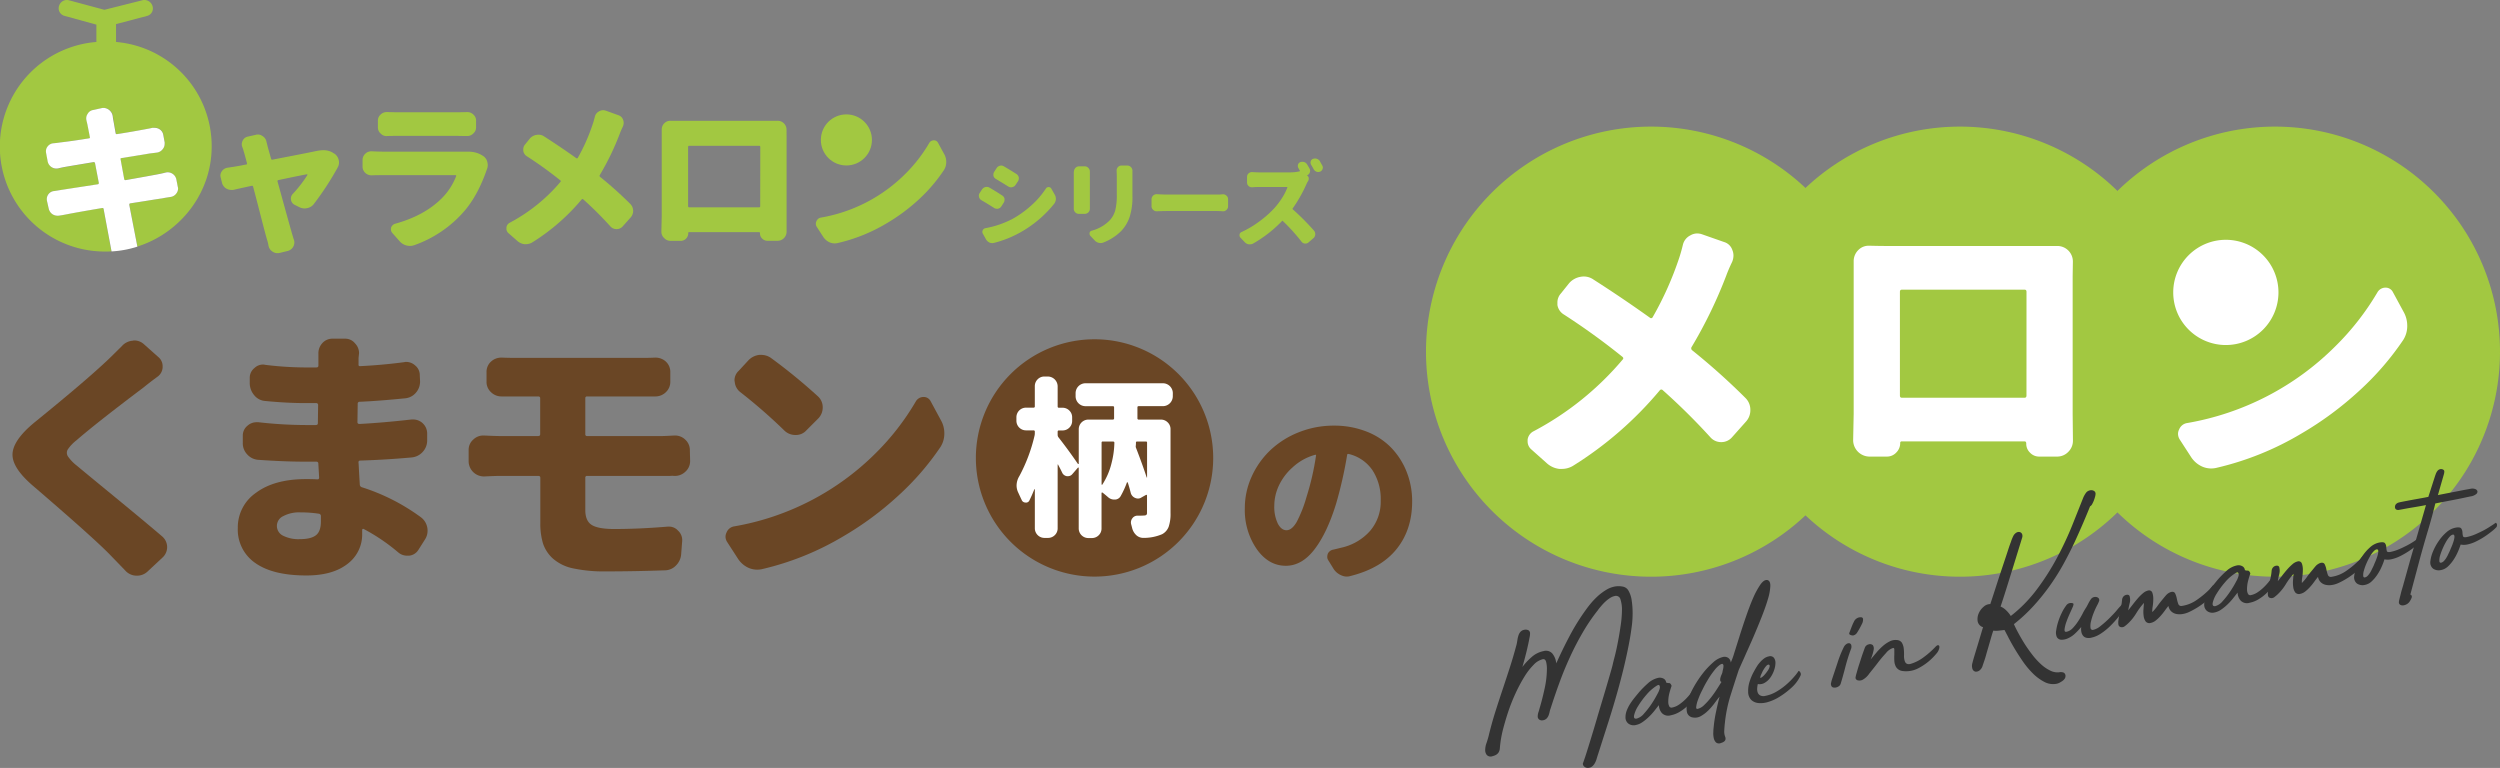 <svg xmlns="http://www.w3.org/2000/svg" viewBox="0 0 889.92 273.35"><rect x="0" y="0" width="889.92" height="273.35" fill="#808080" stroke="none"/><defs><style>.cls-1{fill:#a2c841;}.cls-2{fill:#6a4625;}.cls-3{fill:#fff;}.cls-4{fill:#333;}</style></defs><title>logo</title><g id="レイヤー_2" data-name="レイヤー 2"><g id="race"><path class="cls-1" d="M777.78,125.17a80.11,80.11,0,1,1-80.11-80.1A80.11,80.11,0,0,1,777.78,125.17Z"/><path class="cls-1" d="M889.92,125.17a80.11,80.11,0,1,1-80.1-80.1A80.11,80.11,0,0,1,889.92,125.17Z"/><path class="cls-1" d="M667.83,125.17a80.11,80.11,0,1,1-80.1-80.1A80.11,80.11,0,0,1,667.83,125.17Z"/><path class="cls-2" d="M43.5,123.07a5.66,5.66,0,0,1,3.77-1.79,1.54,1.54,0,0,1,.47-.09,5.1,5.1,0,0,1,3.47,1.32l5.17,4.6a4.19,4.19,0,0,1,1.51,3.29,4.31,4.31,0,0,1-1.79,3.67q-2.45,1.78-5,3.85Q34,150.81,27.24,156.72a14.08,14.08,0,0,0-3.15,3.33,2.35,2.35,0,0,0,.05,2.35,14.85,14.85,0,0,0,3.2,3.35q2,1.69,13.34,11T57.79,191a5,5,0,0,1,0,7.52l-5.35,5a5.39,5.39,0,0,1-3.67,1.4h-.28a5.43,5.43,0,0,1-3.86-1.78q-1.79-1.87-5.54-5.73-5.64-5.84-27.64-24.73-7-6.1-7-10.81,0-5.07,7.9-11.56,18.42-14.94,26.32-22.47C40.84,125.73,42.44,124.14,43.5,123.07Z"/><path class="cls-2" d="M149.76,184.08a5.92,5.92,0,0,1,2.44,4.79,5.67,5.67,0,0,1-1,3.29l-2.26,3.57a4.38,4.38,0,0,1-3.29,2.07h-.75a4.8,4.8,0,0,1-3.1-1.13,67.86,67.86,0,0,0-12.32-8.36.35.35,0,0,0-.37,0,.37.37,0,0,0-.19.37v1.23a13.05,13.05,0,0,1-5.26,10.85q-5.26,4.08-14.57,4.09-11.94,0-18.19-4.42a14.39,14.39,0,0,1-6.25-12.5,14.93,14.93,0,0,1,6.53-12.55q6.52-4.84,17.81-4.84c1,0,2.29,0,3.86.09.5.07.75-.15.75-.65l-.28-4.89a.67.67,0,0,0-.76-.75h-3.85q-7.43,0-16.83-.66a5.82,5.82,0,0,1-3.95-2,5.7,5.7,0,0,1-1.5-4.14v-2.45a4.44,4.44,0,0,1,1.69-3.57,4.78,4.78,0,0,1,3.2-1.22H92a152.48,152.48,0,0,0,16.92,1h3.48q.75,0,.75-.66l.09-6.4a.66.66,0,0,0-.75-.75h-3.76q-6.59,0-14.29-.75a5.49,5.49,0,0,1-3.9-2,6.71,6.71,0,0,1-1.64-4.18v-2a4.44,4.44,0,0,1,1.69-3.57,4.37,4.37,0,0,1,3.1-1.22,2.87,2.87,0,0,1,.66.09,117.89,117.89,0,0,0,14.29.94h3.94c.51,0,.76-.22.76-.66v-4.32a5.26,5.26,0,0,1,1.31-3.57,4.74,4.74,0,0,1,3.67-1.69h4.51a4.44,4.44,0,0,1,3.57,1.69,4.93,4.93,0,0,1,1.41,3.48l-.18,1.78v2.16c-.07.5.15.72.65.66q7.71-.37,15.61-1.41a2.13,2.13,0,0,1,.65-.09,4.71,4.71,0,0,1,3.2,1.22,4.44,4.44,0,0,1,1.69,3.57l.1,2.16a6,6,0,0,1-1.55,4.09,5.69,5.69,0,0,1-3.9,1.93c-5.71.56-11,1-16,1.22a.66.66,0,0,0-.75.75l-.09,6.49q0,.66.75.66,8.65-.47,18.52-1.6h.66a5,5,0,0,1,4.89,4.89v2.54a5.92,5.92,0,0,1-1.56,4.08,6,6,0,0,1-3.9,2q-9.3.84-18.33,1.12c-.5,0-.72.26-.65.76s.15,3.1.46,7.8a1,1,0,0,0,.76.94A72.31,72.31,0,0,1,149.76,184.08Zm-35.53,1.59v-2.06a.82.82,0,0,0-.76-.75,43.55,43.55,0,0,0-6.48-.47,12.08,12.08,0,0,0-6.11,1.31,3.84,3.84,0,0,0-.1,7,12.16,12.16,0,0,0,5.93,1.22q3.95,0,5.73-1.37T114.23,185.67Z"/><path class="cls-2" d="M209,169.41a.58.58,0,0,0-.65.66v11.47q0,3.94,2.35,5.36c1.56.94,4.2,1.41,7.89,1.41q8.92,0,19.08-.85h.47a4.21,4.21,0,0,1,3.2,1.41,4.56,4.56,0,0,1,1.5,3.67l-.37,4.79a6.24,6.24,0,0,1-1.88,4,5.52,5.52,0,0,1-4,1.69q-10.92.38-20.78.38A52.62,52.62,0,0,1,204,202.32a15.76,15.76,0,0,1-7.24-3.54,12.62,12.62,0,0,1-3.48-5.36,24.47,24.47,0,0,1-.94-7.28V170.07q0-.66-.75-.66H178.19c-1.32,0-3.26.07-5.83.19h-.28a5.45,5.45,0,0,1-5.26-5.26V160.2a4.8,4.8,0,0,1,1.69-3.76,5,5,0,0,1,3.57-1.41h.28c2.51.12,4.45.19,5.83.19h13.35q.75,0,.75-.66V141.78q0-.66-.75-.66h-13a5.25,5.25,0,0,1-3.75-1.51,4.92,4.92,0,0,1-1.6-3.76v-3.38a4.92,4.92,0,0,1,1.6-3.76,5.35,5.35,0,0,1,3.66-1.41h.28q2.26.09,4.14.09h46.72q1.69,0,3.57-.09h.19a5.4,5.4,0,0,1,3.67,1.41,5,5,0,0,1,1.59,3.76v3.38a5,5,0,0,1-1.59,3.76,5.29,5.29,0,0,1-3.76,1.51H209a.58.58,0,0,0-.65.66v12.78a.58.58,0,0,0,.65.66h26.51c.88,0,2.38-.07,4.51-.19h.29a5.19,5.19,0,0,1,3.66,1.5,5,5,0,0,1,1.6,3.76l.09,3.86a5,5,0,0,1-1.69,3.76,5.31,5.31,0,0,1-3.76,1.5h-.09a11,11,0,0,0-1.65,0c-.4,0-.89,0-1.45,0H209Z"/><path class="cls-2" d="M271.23,202.6a8,8,0,0,1-1.69.18,7.84,7.84,0,0,1-3.1-.65,8.82,8.82,0,0,1-3.66-3.11l-3.95-6.11a3.57,3.57,0,0,1-.57-1.88,3.34,3.34,0,0,1,.38-1.5,3.48,3.48,0,0,1,2.73-2.16,93.9,93.9,0,0,0,50.38-26.09A89.29,89.29,0,0,0,326,142.9a3.16,3.16,0,0,1,2.63-1.59h.1a2.76,2.76,0,0,1,2.54,1.5l3.66,6.77a9.34,9.34,0,0,1,1.22,4.7,8.75,8.75,0,0,1-1.41,4.89,96,96,0,0,1-15,17.29,112.57,112.57,0,0,1-19.6,14.48A101,101,0,0,1,271.23,202.6Zm-7.79-63.08a5.08,5.08,0,0,1-1.89-3.57,1.88,1.88,0,0,1-.09-.57,4.51,4.51,0,0,1,1.41-3.29l3.48-3.76a6.33,6.33,0,0,1,3.95-2h.75a6,6,0,0,1,3.57,1.22,199.31,199.31,0,0,1,16.54,13.54,5.21,5.21,0,0,1,1.7,3.95,5.57,5.57,0,0,1-1.6,3.94L287,153.24a4.92,4.92,0,0,1-3.76,1.6,5.56,5.56,0,0,1-3.95-1.5A189.93,189.93,0,0,0,263.44,139.52Z"/><path class="cls-2" d="M480.68,205.05a4.43,4.43,0,0,1-1.26.19,4.74,4.74,0,0,1-2-.46,6.09,6.09,0,0,1-2.65-2.18l-1.91-3.11a2.16,2.16,0,0,1-.4-1.25,3.58,3.58,0,0,1,.2-1.12,2.6,2.6,0,0,1,1.91-1.46c.8-.18,1.7-.4,2.71-.66a19.23,19.23,0,0,0,10.41-6,16,16,0,0,0,3.8-10.87,18.71,18.71,0,0,0-2.94-10.75,14.16,14.16,0,0,0-8.42-5.77c-.36-.09-.55,0-.6.39a148.29,148.29,0,0,1-3.83,17q-3.18,10.5-7.7,16.45t-10.28,5.95q-6.15,0-10.37-5.95a24.42,24.42,0,0,1-4.23-14.54,27,27,0,0,1,2.44-11.27,29.94,29.94,0,0,1,6.64-9.38,31.57,31.57,0,0,1,10.11-6.38,33.4,33.4,0,0,1,12.53-2.37,31.3,31.3,0,0,1,11.5,2.07,24.8,24.8,0,0,1,8.82,5.72,26.16,26.16,0,0,1,5.52,8.56,28.33,28.33,0,0,1,2,10.67q0,10-5.52,16.89T480.68,205.05Zm-15.6-28.16a93.62,93.62,0,0,0,3.38-14.67.25.25,0,0,0-.07-.3.34.34,0,0,0-.33,0,19.32,19.32,0,0,0-8,4.5,20.07,20.07,0,0,0-4.93,6.67,17.07,17.07,0,0,0-1.52,6.81,13.87,13.87,0,0,0,1.26,6.5c.83,1.57,1.87,2.35,3.1,2.35s2.47-1,3.57-2.88A45.44,45.44,0,0,0,465.08,176.89Z"/><path class="cls-3" d="M599.06,87.13a5,5,0,0,1,2.65-3.34,4.82,4.82,0,0,1,2.46-.69,5.44,5.44,0,0,1,1.67.29l7.87,2.76A4.4,4.4,0,0,1,616.66,89a5.14,5.14,0,0,1,.4,2,6,6,0,0,1-.49,2.26c-.86,1.77-1.54,3.38-2.07,4.82a162.26,162.26,0,0,1-12.3,25.38.89.89,0,0,0,.1,1.18,236.66,236.66,0,0,1,19,17,5.88,5.88,0,0,1,1.77,4.33,6,6,0,0,1-1.58,4.13l-4.91,5.51a5,5,0,0,1-3.84,1.77,5.06,5.06,0,0,1-3.94-1.77,227.41,227.41,0,0,0-16.91-16.72.69.69,0,0,0-1.09.09,129.38,129.38,0,0,1-30.89,26.86,7.71,7.71,0,0,1-3.93,1.08h-.89a8,8,0,0,1-4.52-2.07l-5.51-4.91a3.76,3.76,0,0,1-1.28-2.86v-.59a3.92,3.92,0,0,1,2.17-3A106.55,106.55,0,0,0,577.61,128c.33-.33.3-.66-.1-1a244.29,244.29,0,0,0-20.75-15,4.84,4.84,0,0,1-2.37-3.44v-.89a4.7,4.7,0,0,1,1.19-3.15l3-3.74a6.94,6.94,0,0,1,4.14-2.26,6,6,0,0,1,4.52,1q10.14,6.48,20.07,13.57a.62.62,0,0,0,1-.2,116,116,0,0,0,9.45-21.15C598.17,90.51,598.6,89,599.06,87.13Z"/><path class="cls-3" d="M737.8,98.3v49.18l.1,9.35a5.52,5.52,0,0,1-1.57,3.93,5.46,5.46,0,0,1-4.13,1.77h-6.3a4.43,4.43,0,0,1-3.35-1.47,4.31,4.31,0,0,1-1.27-3.15c0-.52-.2-.79-.59-.79H677a.52.52,0,0,0-.59.59A4.71,4.71,0,0,1,675,161.1a4.48,4.48,0,0,1-3.34,1.43h-6.3a5.88,5.88,0,0,1-5.7-5.7l.19-9.54V93.08a5.54,5.54,0,0,1,1.58-4,5.13,5.13,0,0,1,3.84-1.61h.19c2.43.06,4.36.09,5.81.09h61a5.53,5.53,0,0,1,5.61,5.61Zm-16.43,5.6c0-.52-.23-.78-.68-.78H677q-.69,0-.69.78v36.89c0,.53.23.79.69.79h43.68c.45,0,.68-.26.68-.79Z"/><path class="cls-2" d="M431.86,163a42.24,42.24,0,1,1-42.24-42.23A42.24,42.24,0,0,1,431.86,163Z"/><path class="cls-3" d="M417.48,141.09a3.55,3.55,0,0,1-3.49,3.49h-8.62c-.32,0-.48.13-.48.41v3.9a.42.42,0,0,0,.48.47h7.85a3.39,3.39,0,0,1,2.45,1,3.3,3.3,0,0,1,1,2.48v29.83a14.27,14.27,0,0,1-.65,4.81,5,5,0,0,1-2.37,2.69,16.62,16.62,0,0,1-6.55,1.3H407a3.68,3.68,0,0,1-2.42-.88,5.15,5.15,0,0,1-1.54-2.48c-.12-.48-.23-.93-.35-1.36a2.78,2.78,0,0,1-.12-.77,2.39,2.39,0,0,1,.47-1.42,2.21,2.21,0,0,1,1.89-1h.53q1.25,0,1.77-.06a1.3,1.3,0,0,0,.83-.21,1,1,0,0,0,.24-.8v-6.08a.24.24,0,0,0-.12-.24.25.25,0,0,0-.24,0l-1.59.89a2.16,2.16,0,0,1-1.24.41,2.6,2.6,0,0,1-1.07-.24,2.66,2.66,0,0,1-1.53-1.77c-.28-1.14-.63-2.38-1.06-3.72a.22.22,0,0,0-.3,0,31.47,31.47,0,0,1-2.19,4.79,2.41,2.41,0,0,1-2,1.3h-.36a3.24,3.24,0,0,1-2.07-.77c-.63-.55-1.32-1.12-2.06-1.72a.33.33,0,0,0-.24,0,.19.19,0,0,0-.12.18v12.53a3.32,3.32,0,0,1-1,2.48,3.4,3.4,0,0,1-2.45,1h-1.18a3.42,3.42,0,0,1-3.49-3.48V166.61a.2.2,0,0,0-.12-.18.12.12,0,0,0-.18.06l-1.95,2.25a2,2,0,0,1-1.59.77h-.36a2.2,2.2,0,0,1-1.71-1.3c-.39-.83-.87-1.76-1.42-2.78q0-.12-.09-.09c-.05,0-.08,0-.08.09V188a3.33,3.33,0,0,1-1,2.48,3.4,3.4,0,0,1-2.45,1h-1.18a3.43,3.43,0,0,1-3.49-3.48V174.23s0-.07-.08-.09-.09,0-.09,0c-.59,1.5-1.16,2.8-1.72,3.9a1.3,1.3,0,0,1-1.44.85,1.47,1.47,0,0,1-1.39-1c-.36-.74-.73-1.55-1.13-2.42a5.9,5.9,0,0,1-.65-2.66,6.61,6.61,0,0,1,1-3.36,58.07,58.07,0,0,0,5.38-14.3,3.62,3.62,0,0,0,.11-.89v-.59a.41.41,0,0,0-.47-.47h-2.6a3.42,3.42,0,0,1-3.48-3.48v-1.13a3.42,3.42,0,0,1,3.48-3.48h2.6a.41.41,0,0,0,.47-.47v-7.15a3.42,3.42,0,0,1,1-2.46,3.31,3.31,0,0,1,2.48-1H373a3.53,3.53,0,0,1,3.49,3.49v7.15c0,.31.14.47.41.47h1.3a3.4,3.4,0,0,1,2.45,1,3.33,3.33,0,0,1,1,2.48v1.13a3.33,3.33,0,0,1-1,2.48,3.4,3.4,0,0,1-2.45,1h-1.3c-.27,0-.41.16-.41.47v1.07a1.49,1.49,0,0,0,.23.82q3.84,4.91,7,9.57a.14.14,0,0,0,.15,0A.13.13,0,0,0,384,165V152.85a3.43,3.43,0,0,1,3.49-3.49h8.62a.42.42,0,0,0,.47-.47V145c0-.28-.16-.41-.47-.41h-9.75a3.53,3.53,0,0,1-3.48-3.49v-1.18a3.53,3.53,0,0,1,3.48-3.49H414a3.55,3.55,0,0,1,3.49,3.49Zm-24.94,16.07a.37.37,0,0,0-.41.41V172.4c0,.08,0,.13.09.14a.12.12,0,0,0,.15,0,24.59,24.59,0,0,0,3.31-7.71,31.29,31.29,0,0,0,1-7.18v-.06c0-.27-.15-.41-.47-.41ZM408.2,170s0,.05.06,0a.08.08,0,0,0,.06-.08V157.57a.37.37,0,0,0-.41-.41h-3.14a.37.37,0,0,0-.41.41v.12a7.31,7.31,0,0,1-.06,1,1.38,1.38,0,0,0,.12.82Q406.73,165.49,408.2,170Z"/><path class="cls-3" d="M788.89,166.56a8.21,8.21,0,0,1-1.77.2,8,8,0,0,1-3.25-.69,9.21,9.21,0,0,1-3.83-3.25l-4.14-6.39a3.84,3.84,0,0,1-.59-2,3.39,3.39,0,0,1,.4-1.57,3.64,3.64,0,0,1,2.85-2.27,98.1,98.1,0,0,0,52.72-27.3,93.55,93.55,0,0,0,15-19.22,3.32,3.32,0,0,1,2.75-1.68h.1a2.88,2.88,0,0,1,2.66,1.58l3.84,7.08a10,10,0,0,1,1.27,4.92,9.15,9.15,0,0,1-1.47,5.11,100.41,100.41,0,0,1-15.7,18.1,118,118,0,0,1-20.51,15.15A105.2,105.2,0,0,1,788.89,166.56Z"/><path class="cls-3" d="M811.06,104.08a18.73,18.73,0,1,1-18.72-18.72A18.73,18.73,0,0,1,811.06,104.08Z"/><path class="cls-1" d="M349.34,71.26a1.79,1.79,0,0,1-.84-1.16,1.74,1.74,0,0,1-.06-.45,1.67,1.67,0,0,1,.29-.94l.8-1.22a2.16,2.16,0,0,1,1.22-.9,2.31,2.31,0,0,1,.52-.06,1.69,1.69,0,0,1,1,.29q2.16,1.25,4.47,2.76a1.77,1.77,0,0,1,.84,1.19,3.19,3.19,0,0,1,0,.42,1.77,1.77,0,0,1-.32,1l-.84,1.32a1.84,1.84,0,0,1-1.22.8,1.69,1.69,0,0,1-.38,0,1.84,1.84,0,0,1-1-.32Q351.34,72.41,349.34,71.26Zm4.47,15.21a2.3,2.3,0,0,1-.58.07,2.86,2.86,0,0,1-1-.19A2.82,2.82,0,0,1,351,85.22l-1.12-2a1.26,1.26,0,0,1-.2-.65,1.56,1.56,0,0,1,.13-.58,1.31,1.31,0,0,1,1-.77A34.19,34.19,0,0,0,360.28,78a36.14,36.14,0,0,0,6.85-4.89,30.37,30.37,0,0,0,5.18-6,1.07,1.07,0,0,1,1-.51,1,1,0,0,1,.92.54l1.23,2.16a2.92,2.92,0,0,1,.39,1.48v.16a3.1,3.1,0,0,1-.58,1.58A41.23,41.23,0,0,1,363,82.84,38.62,38.62,0,0,1,353.81,86.47Zm.64-22.81a1.79,1.79,0,0,1-.83-1.12,2.28,2.28,0,0,1,0-.45,1.7,1.7,0,0,1,.29-.93l.81-1.26A2,2,0,0,1,355.9,59a2.14,2.14,0,0,1,.48-.07,1.88,1.88,0,0,1,1,.3c1.44.83,2.93,1.75,4.47,2.73a1.94,1.94,0,0,1,.81,1.22,2.56,2.56,0,0,1,0,.39,1.86,1.86,0,0,1-.32,1l-.84,1.25a1.8,1.8,0,0,1-1.22.81,1.32,1.32,0,0,1-.39.06,1.86,1.86,0,0,1-1-.32Q356.48,64.89,354.45,63.66Z"/><path class="cls-1" d="M382.29,61.06a1.82,1.82,0,0,1,.52-1.26,1.63,1.63,0,0,1,1.25-.58h2.13a1.63,1.63,0,0,1,1.25.58,1.78,1.78,0,0,1,.52,1.26V74.28a1.8,1.8,0,0,1-.48,1.26,1.76,1.76,0,0,1-1.29.58H384a1.66,1.66,0,0,1-1.28-.58,1.73,1.73,0,0,1-.49-1.23v-.09c0-.5,0-.9,0-1.23V61.06Zm15.19-.36a1.77,1.77,0,0,1,.45-1.19,1.63,1.63,0,0,1,1.26-.58h2.12a1.7,1.7,0,0,1,1.29.58,1.74,1.74,0,0,1,.51,1.26.09.09,0,0,1,0,.06v8.85a23.06,23.06,0,0,1-1,7.56,13.75,13.75,0,0,1-3,5,18.52,18.52,0,0,1-6.31,4.08,2.66,2.66,0,0,1-1,.2,3.48,3.48,0,0,1-.64-.07,2.84,2.84,0,0,1-1.45-.83l-1.58-1.68a1,1,0,0,1-.28-.7,1.54,1.54,0,0,1,0-.36,1.06,1.06,0,0,1,.8-.77,14.06,14.06,0,0,0,6.27-3.57A8.7,8.7,0,0,0,397,74.87a22,22,0,0,0,.54-5.54V62.51Z"/><path class="cls-1" d="M411.81,75.21h-.1a1.67,1.67,0,0,1-1.22-.51,1.65,1.65,0,0,1-.58-1.29V70.9a1.81,1.81,0,0,1,1.8-1.77h.1c1.56.09,2.83.13,3.8.13h17.5c.6,0,1.32,0,2.15-.1h.13a1.7,1.7,0,0,1,1.19.49,1.6,1.6,0,0,1,.58,1.25v2.51a1.72,1.72,0,0,1-.58,1.32,1.69,1.69,0,0,1-1.19.48h-.13c-.9-.06-1.62-.09-2.15-.09h-17.5C414.49,75.12,413.23,75.15,411.81,75.21Z"/><path class="cls-1" d="M465.38,62.34s-.06,0-.06.07a.17.17,0,0,0,0,.1,1.18,1.18,0,0,1,.55.83,1.68,1.68,0,0,1,0,.29,1.48,1.48,0,0,1-.19.74,9.18,9.18,0,0,0-.68,1.29,49.31,49.31,0,0,1-4.82,8.49.23.23,0,0,0,0,.36,87.43,87.43,0,0,1,7.56,7.59,1.86,1.86,0,0,1,.45,1.22v.16a1.83,1.83,0,0,1-.68,1.32l-1.7,1.48a1.67,1.67,0,0,1-1.13.42h-.19a1.68,1.68,0,0,1-1.22-.71,67.81,67.81,0,0,0-6.6-7.3c-.11-.13-.21-.13-.32,0a45.28,45.28,0,0,1-10.27,8,2.35,2.35,0,0,1-1.12.28,3.4,3.4,0,0,1-.45,0,2.42,2.42,0,0,1-1.42-.77l-1.51-1.58a1.14,1.14,0,0,1-.35-.83,1.23,1.23,0,0,1,0-.29,1.19,1.19,0,0,1,.77-.93,34.89,34.89,0,0,0,6.45-3.87,36,36,0,0,0,5.26-4.69,27.27,27.27,0,0,0,2.76-3.69,20.42,20.42,0,0,0,1.78-3.52.15.15,0,0,0,0-.16.21.21,0,0,0-.13-.07h-10c-.62,0-1.4,0-2.35.1h-.12a1.75,1.75,0,0,1-1.19-.45,1.67,1.67,0,0,1-.55-1.29V63a1.67,1.67,0,0,1,.55-1.29,1.75,1.75,0,0,1,1.19-.45h.12c.93.06,1.71.1,2.35.1h11a14.65,14.65,0,0,0,3.44-.36c.17,0,.21-.14.13-.29-.17-.32-.35-.63-.52-.93a1.46,1.46,0,0,1-.19-.71,2.1,2.1,0,0,1,.06-.48,1.48,1.48,0,0,1,.81-.87,2.59,2.59,0,0,1,.77-.13,1.94,1.94,0,0,1,.61.1,1.82,1.82,0,0,1,1.06.83c.3.5.59,1,.87,1.52a1.55,1.55,0,0,1,.2.77,1.89,1.89,0,0,1-.1.55,1.64,1.64,0,0,1-.9,1Zm5.31-3.41a1.5,1.5,0,0,1,.2.71,1.6,1.6,0,0,1-.1.52,1.55,1.55,0,0,1-.84.93,1.93,1.93,0,0,1-.7.13,1.83,1.83,0,0,1-.62-.1,2,2,0,0,1-1-.87c-.3-.57-.61-1.12-.93-1.64a1.48,1.48,0,0,1-.19-.74,1.74,1.74,0,0,1,.06-.45,1.37,1.37,0,0,1,.81-.87,2.26,2.26,0,0,1,.74-.13,2.05,2.05,0,0,1,.61.1,2,2,0,0,1,1.09.84C470.09,57.85,470.39,58.38,470.69,58.93Z"/><path class="cls-1" d="M41.31,14.94V8.58L52.43,5.65a2.74,2.74,0,0,0,1.86-3.48A3,3,0,0,0,50.69.09L37.16,3.49,24.55.1a2.89,2.89,0,0,0-3.53,2,2.77,2.77,0,0,0,1.85,3.52L34.31,8.77v6.17a37.36,37.36,0,0,0,3.13,74.6c.73,0,1.5,0,2.22-.07-.7-3.73-2-11-2.8-15.12,0-.26-.19-.37-.49-.33-6,1-10.08,1.74-12.33,2.18q-1.72.35-2.85.51a3.78,3.78,0,0,1-.67.05,3.36,3.36,0,0,1-1.79-.5,3.27,3.27,0,0,1-1.4-2.07l-.62-2.75a2.93,2.93,0,0,1-.06-.61,2.9,2.9,0,0,1,.56-1.69A2.82,2.82,0,0,1,19.34,68l3.14-.45,5.13-.79,7.26-1.12c.26,0,.37-.2.33-.5l-1.34-7c-.08-.29-.25-.43-.51-.39q-7.17,1.18-10,1.68c-.82.15-1.62.32-2.41.51a3,3,0,0,1-.78.11,3.18,3.18,0,0,1-3.08-2.52l-.56-3a3.59,3.59,0,0,1-.06-.62,2.73,2.73,0,0,1,.62-1.74A2.89,2.89,0,0,1,19.18,51c.85-.07,1.62-.17,2.29-.28,2.73-.33,6.15-.82,10.26-1.45q.45-.06.33-.51l-.84-4.31c-.11-.49-.22-1-.33-1.4a3.27,3.27,0,0,1-.12-.84,2.65,2.65,0,0,1,.51-1.57,2.82,2.82,0,0,1,2-1.48l3.31-.74h.5a3.6,3.6,0,0,1,1.91.8,3.37,3.37,0,0,1,1.23,2.28c.07.56.15,1.07.22,1.44,0,.19.3,1.69.79,4.46a.42.42,0,0,0,.5.34c3.7-.6,6.95-1.15,9.75-1.67.9-.15,1.85-.34,2.86-.56a4.78,4.78,0,0,1,.73-.06,3.36,3.36,0,0,1,1.74.51,2.94,2.94,0,0,1,1.34,2l.45,2.57a2.71,2.71,0,0,1,0,.56A2.84,2.84,0,0,1,58,53a3.18,3.18,0,0,1-2.13,1.29l-2.64.33-10,1.63c-.3,0-.41.18-.34.45l1.29,7.06a.42.42,0,0,0,.51.33q7.85-1.34,11.09-2c1-.19,2-.41,3.08-.67a3.13,3.13,0,0,1,.79-.11,3.08,3.08,0,0,1,1.68.5,3.13,3.13,0,0,1,1.4,2l.51,2.63a2.3,2.3,0,0,1,.11.68,2.91,2.91,0,0,1-.62,1.73A3,3,0,0,1,60.7,70.1l-1.88.3c-.8.13-1.28.22-1.43.26q-.84.11-4.65.72c-2.54.42-4.67.75-6.39,1q-.39.06-.33.51c.64,3.34,2.11,10.91,2.88,14.87C64,83,75.35,68.85,75.35,52.18A37.19,37.19,0,0,0,41.31,14.94Z"/><path class="cls-3" d="M46.35,72.39c1.72-.26,3.85-.59,6.39-1s4.09-.65,4.65-.72c.15,0,.63-.13,1.43-.26l1.88-.3a3,3,0,0,0,2.07-1.24,2.91,2.91,0,0,0,.62-1.73,2.3,2.3,0,0,0-.11-.68l-.51-2.63a3.13,3.13,0,0,0-1.4-2,3.08,3.08,0,0,0-1.68-.5,3.13,3.13,0,0,0-.79.11c-1,.26-2.07.48-3.08.67q-3.24.62-11.09,2a.42.42,0,0,1-.51-.33l-1.29-7.06c-.07-.27,0-.41.34-.45l10-1.63,2.64-.33A3.18,3.18,0,0,0,58,53a2.84,2.84,0,0,0,.61-1.8,2.71,2.71,0,0,0,0-.56L58.12,48a2.94,2.94,0,0,0-1.34-2A3.35,3.35,0,0,0,55,45.5a6.4,6.4,0,0,0-.73,0c-1,.23-2,.41-2.86.56q-4.2.8-9.75,1.68a.4.4,0,0,1-.5-.33c-.49-2.77-.75-4.24-.79-4.43-.07-.37-.15-.84-.22-1.4a3.48,3.48,0,0,0-3.14-3.17h-.5l-3.31.74a2.72,2.72,0,0,0-2,1.38,2.85,2.85,0,0,0-.51,1.62,3.42,3.42,0,0,0,.12.86c.11.45.22.93.33,1.42l.84,4.32c.08.3,0,.47-.33.5q-6.16,1-10.26,1.46c-.67.11-1.44.21-2.29.28a2.89,2.89,0,0,0-2.13,1.12,2.73,2.73,0,0,0-.62,1.74,3.59,3.59,0,0,0,.06.62l.56,3A3.18,3.18,0,0,0,20.13,60a3,3,0,0,0,.78-.11c.79-.19,1.59-.36,2.41-.51q2.87-.49,10-1.68c.26,0,.43.1.51.39l1.34,7c0,.3-.07.47-.33.5l-7.26,1.12-5.13.79L19.34,68a2.82,2.82,0,0,0-2.13,1.17,2.9,2.9,0,0,0-.56,1.69,2.93,2.93,0,0,0,.06.61l.62,2.75a3.27,3.27,0,0,0,1.4,2.07,3.36,3.36,0,0,0,1.79.5,3.78,3.78,0,0,0,.67-.05c.75-.11,1.7-.28,2.86-.51q3.36-.66,12.33-2.18c.3,0,.46.07.5.33.76,4.08,2.13,11.39,2.83,15.12a36.7,36.7,0,0,0,9.19-1.7c-.77-4-2.24-11.53-2.88-14.87Q46,72.45,46.35,72.39Z"/><path class="cls-1" d="M111.66,72.69a3.82,3.82,0,0,1-2.35,1.4,3.73,3.73,0,0,1-.84.11,4.15,4.15,0,0,1-1.9-.45l-1.69-.84a2.33,2.33,0,0,1-1.28-1.74,1.61,1.61,0,0,1-.06-.44,2.41,2.41,0,0,1,.67-1.69,45.23,45.23,0,0,0,5.21-6.72.17.17,0,0,0,0-.2.32.32,0,0,0-.2-.08q-2.52.45-10.14,2.07a.36.36,0,0,0-.28.51Q103.31,81,104,83.33c.15.53.35,1.2.61,2a2.54,2.54,0,0,1,.17,1,3.12,3.12,0,0,1-2.35,3l-3,.73a4.88,4.88,0,0,1-.73.06A3,3,0,0,1,97,89.55a3.07,3.07,0,0,1-1.4-2,16.51,16.51,0,0,0-.56-2.3c-.34-1.16-1.11-4-2.3-8.66s-2.07-8-2.63-10.11c-.08-.3-.25-.41-.51-.34-2.76.6-5,1.09-6.55,1.46a4.88,4.88,0,0,1-.73,0,3.4,3.4,0,0,1-1.8-.5,3.31,3.31,0,0,1-1.51-2.08l-.45-1.84a2.88,2.88,0,0,1-.11-.73A2.7,2.7,0,0,1,79,60.92a2.93,2.93,0,0,1,2.07-1.23l2.24-.34c1-.15,2.41-.41,4.31-.79.27,0,.36-.18.29-.44-.45-1.8-.84-3.23-1.18-4.32a11.28,11.28,0,0,0-.45-1.4,2.55,2.55,0,0,1-.22-1.06,2.94,2.94,0,0,1,.33-1.29,2.52,2.52,0,0,1,1.74-1.4L91,48a2.64,2.64,0,0,1,.78-.12,2.85,2.85,0,0,1,1.68.56,3.09,3.09,0,0,1,1.4,2c0,.15.08.31.11.48s.09.35.15.56a2.18,2.18,0,0,1,.08.42l1.29,4.59c.07.3.24.41.5.34q14-2.7,15.92-3.14H113a10,10,0,0,1,2.07-.22,6.29,6.29,0,0,1,3.76,1.12l.22.11a3.71,3.71,0,0,1,1.51,2.24,3.48,3.48,0,0,1,.12.9,3.6,3.6,0,0,1-.45,1.73A102.83,102.83,0,0,1,111.66,72.69Z"/><path class="cls-1" d="M165.33,54h1.17a9.27,9.27,0,0,1,4.82,1.12l.56.34a3.47,3.47,0,0,1,1.57,2.13,4.53,4.53,0,0,1,.17,1.17,3.69,3.69,0,0,1-.28,1.46Q170,69.9,164.88,75.6a42,42,0,0,1-17.37,11.66,4.86,4.86,0,0,1-1.57.28,5.45,5.45,0,0,1-1.29-.17,4.85,4.85,0,0,1-2.46-1.57l-2.53-2.86a2,2,0,0,1-.5-1.29,4.68,4.68,0,0,1,.05-.61,2.2,2.2,0,0,1,1.46-1.4q10.37-2.86,16.53-9a22.54,22.54,0,0,0,5.16-7.9.3.3,0,0,0,0-.28.31.31,0,0,0-.25-.11H136.41c-1.23,0-2.56,0-4,.06h-.16a3.2,3.2,0,0,1-2.19-.84,3,3,0,0,1-1-2.25V56.94a3,3,0,0,1,1-2.24,3,3,0,0,1,2.13-.84.54.54,0,0,1,.22,0c1.61.08,2.94.12,4,.12H163.7C164.26,54,164.8,54,165.33,54Zm-27.52-5.55h-.11a2.91,2.91,0,0,1-2.18-.9,2.83,2.83,0,0,1-1-2.24V42.93a2.78,2.78,0,0,1,1-2.18,3,3,0,0,1,2.13-.85h.16c1.09,0,2.13.06,3.14.06h21.74q1.58,0,3.48-.06h.17a3,3,0,0,1,2.13.85,2.81,2.81,0,0,1,1,2.18v2.35a2.86,2.86,0,0,1-1,2.24,2.94,2.94,0,0,1-2.19.9h-.11c-1.35,0-2.54-.05-3.59-.05H141C139.9,48.37,138.86,48.39,137.81,48.42Z"/><path class="cls-1" d="M211.75,41.53a2.88,2.88,0,0,1,1.52-1.9,2.73,2.73,0,0,1,1.4-.4,3.08,3.08,0,0,1,1,.17L220.1,41a2.58,2.58,0,0,1,1.69,1.62,3.28,3.28,0,0,1,.22,1.13,3.49,3.49,0,0,1-.28,1.29,28.63,28.63,0,0,0-1.18,2.74,93.25,93.25,0,0,1-7,14.46.51.51,0,0,0,0,.67,135.17,135.17,0,0,1,10.82,9.69,3.52,3.52,0,0,1,.11,4.82l-2.8,3.14a2.84,2.84,0,0,1-2.19,1,2.89,2.89,0,0,1-2.24-1A128.18,128.18,0,0,0,207.66,71a.38.38,0,0,0-.61,0,73.8,73.8,0,0,1-17.6,15.3,4.43,4.43,0,0,1-2.24.62h-.51a4.62,4.62,0,0,1-2.57-1.18L181,83a2.12,2.12,0,0,1-.73-1.63V81a2.22,2.22,0,0,1,1.23-1.74,60.76,60.76,0,0,0,18-14.51.34.34,0,0,0-.06-.56,138.79,138.79,0,0,0-11.82-8.52,2.73,2.73,0,0,1-1.35-2v-.51a2.67,2.67,0,0,1,.68-1.79l1.73-2.13A3.91,3.91,0,0,1,191.08,48a2.9,2.9,0,0,1,.61-.05,3.37,3.37,0,0,1,2,.61q5.78,3.7,11.44,7.73a.35.35,0,0,0,.56-.11A67.2,67.2,0,0,0,211,44.16C211.25,43.46,211.49,42.58,211.75,41.53Z"/><path class="cls-1" d="M280,49.15v28l0,5.32a3.18,3.18,0,0,1-.89,2.24,3.09,3.09,0,0,1-2.36,1h-3.58a2.51,2.51,0,0,1-1.91-.84,2.44,2.44,0,0,1-.73-1.79q0-.45-.33-.45H245.34A.3.3,0,0,0,245,83a2.7,2.7,0,0,1-.78,1.93,2.57,2.57,0,0,1-1.91.81h-3.59a3,3,0,0,1-2.29-1,3,3,0,0,1-1-2.24l.12-5.43V46.18a3.12,3.12,0,0,1,.89-2.27,3,3,0,0,1,2.19-.92h.11c1.38,0,2.48,0,3.31,0h34.74a3.16,3.16,0,0,1,3.19,3.2Zm-9.36,3.2q0-.45-.39-.45H245.34c-.26,0-.4.15-.4.45v21c0,.3.14.45.4.45h24.88q.39,0,.39-.45Z"/><path class="cls-1" d="M298.13,86.53a4.88,4.88,0,0,1-1,.11,4.62,4.62,0,0,1-1.85-.39,5.28,5.28,0,0,1-2.18-1.85l-2.35-3.64a2.14,2.14,0,0,1-.34-1.12,2,2,0,0,1,.22-.9,2.08,2.08,0,0,1,1.63-1.29,55.93,55.93,0,0,0,30-15.55,53.2,53.2,0,0,0,8.52-11,1.91,1.91,0,0,1,1.57-.95h.06a1.63,1.63,0,0,1,1.51.9l2.18,4a5.58,5.58,0,0,1,.73,2.81,5.22,5.22,0,0,1-.84,2.91A57.2,57.2,0,0,1,327.07,71a67,67,0,0,1-11.68,8.63A60.07,60.07,0,0,1,298.13,86.53Z"/><circle class="cls-1" cx="301.29" cy="49.81" r="9.09"/><path class="cls-4" d="M579.63,210.17a9.48,9.48,0,0,1,1.21,3.63,29.42,29.42,0,0,1,.32,4.5,34.07,34.07,0,0,1-.32,4.73c-.2,1.57-.42,3-.66,4.38-.55,3.08-1.21,6.2-1.95,9.34s-1.59,6.39-2.54,9.76-2,6.88-3.17,10.54-2.42,7.58-3.76,11.75c-.14.44-.28.9-.42,1.37a7.64,7.64,0,0,1-.56,1.36,4.43,4.43,0,0,1-.84,1.14,2.49,2.49,0,0,1-1.32.64,1.93,1.93,0,0,1-1.54-.33,1.33,1.33,0,0,1-.62-1.27c.09-.16.39-1,.91-2.58s1.12-3.52,1.84-5.87,1.49-4.89,2.3-7.66,1.61-5.4,2.37-7.95,1.43-4.8,2-6.79,1-3.41,1.18-4.24c.09-.44.32-1.38.7-2.82s.74-3.11,1.11-5,.71-3.84,1-5.88a40,40,0,0,0,.49-5.53,11.61,11.61,0,0,0-.52-4,1.64,1.64,0,0,0-2-1.24,5.15,5.15,0,0,0-1.71.71,11.93,11.93,0,0,0-1.67,1.3,17.13,17.13,0,0,0-1.5,1.58c-.47.56-.86,1-1.18,1.49a64.91,64.91,0,0,0-5.47,8.07,98.6,98.6,0,0,0-4.54,8.79q-2.06,4.5-3.72,9.08c-1.12,3.06-2.14,6.06-3.07,9a7.15,7.15,0,0,0-.35,1.18,8.75,8.75,0,0,1-.38,1.3,3.27,3.27,0,0,1-.7,1.11,2.31,2.31,0,0,1-1.29.63,1.65,1.65,0,0,1-1.32-.23,1.34,1.34,0,0,1-.56-1.21,4.56,4.56,0,0,1,.24-1.38c.17-.49.29-.93.39-1.32q1-3.33,1.81-7.08a33.39,33.39,0,0,0,.83-7.31,9.87,9.87,0,0,0-.27-2.21c-.19-.77-.58-1.1-1.19-1a6.68,6.68,0,0,0-3.27,2,22.75,22.75,0,0,0-3.28,4.23,54.49,54.49,0,0,0-3.1,5.8,64.22,64.22,0,0,0-2.65,6.64c-.76,2.29-1.42,4.56-2,6.83a40.63,40.63,0,0,0-1,6.29,3.06,3.06,0,0,1-.38,1.3,2.71,2.71,0,0,1-.73.8,3.85,3.85,0,0,1-.88.45c-.3.1-.52.17-.66.2a1.83,1.83,0,0,1-2-.46,2.73,2.73,0,0,1-.56-1.7,7.21,7.21,0,0,1,.42-2.39c.28-.79.53-1.63.77-2.51q1-4.17,2.26-8.25c.86-2.72,1.74-5.43,2.65-8.15s1.8-5.43,2.69-8.18,1.69-5.52,2.43-8.32c.1-.52.19-1.06.28-1.62a8.89,8.89,0,0,1,.39-1.54,3.21,3.21,0,0,1,.73-1.22,2.32,2.32,0,0,1,1.32-.67,2.23,2.23,0,0,1,1.39.14,1.27,1.27,0,0,1,.63,1.28,5.42,5.42,0,0,1-.14,1.21q-.14.65-.21,1.08c-.32,1.6-.68,3.19-1.08,4.78s-.82,3.17-1.29,4.74a22.76,22.76,0,0,1,3.31-3.53,9,9,0,0,1,4.22-2.11,3,3,0,0,1,3.24,1,6.53,6.53,0,0,1,1.29,3.37q2.24-5,4.74-9.73a77.41,77.41,0,0,1,5.78-9.31c.61-.86,1.29-1.74,2.06-2.64a27.75,27.75,0,0,1,2.47-2.5,20.06,20.06,0,0,1,2.75-2,9.11,9.11,0,0,1,3-1.17,7.27,7.27,0,0,1,2.75,0A2.92,2.92,0,0,1,579.63,210.17Z"/><path class="cls-4" d="M603.32,244.73c.28-.06.5.12.66.53a1.81,1.81,0,0,1,.11,1.13,8,8,0,0,1-1.15,2.31,15.16,15.16,0,0,1-2.13,2.49,16.39,16.39,0,0,1-2.82,2.15,9.88,9.88,0,0,1-3.24,1.28,3.12,3.12,0,0,1-3.16-.78A4.54,4.54,0,0,1,590.5,251l-1.68,2.14a21.3,21.3,0,0,1-2,2.16,16.81,16.81,0,0,1-2.21,1.79,6.28,6.28,0,0,1-2.34,1,3.14,3.14,0,0,1-2.6-.5,2.78,2.78,0,0,1-1.05-2.34,6.58,6.58,0,0,1,.45-2.32,13.39,13.39,0,0,1,1.19-2.36,22.64,22.64,0,0,1,1.6-2.22c.58-.72,1.13-1.38,1.64-2a36.8,36.8,0,0,1,3.06-3.07,8.06,8.06,0,0,1,3.77-2,2.81,2.81,0,0,1,1.77.25,1.75,1.75,0,0,1,1,1.43,2.2,2.2,0,0,0,1,.18c.39,0,.7.31.94,1-.38,1.09-.67,2.07-.88,2.94a12.74,12.74,0,0,0-.31,2.84,3.42,3.42,0,0,0,.31,1.42.88.88,0,0,0,1.08.52,6.63,6.63,0,0,0,2.48-1.07,16.53,16.53,0,0,0,2.3-1.91,22.29,22.29,0,0,0,1.92-2.19A21.14,21.14,0,0,0,603.32,244.73Zm-20.7,11.06a5.22,5.22,0,0,0,2.62-1.8,28.71,28.71,0,0,0,2.68-3.45A35.46,35.46,0,0,0,590,247a7,7,0,0,0,.87-2.19,1.56,1.56,0,0,0-.2-.87c-.14-.2-.47-.14-1,.19A16.18,16.18,0,0,0,586,247.4a29.83,29.83,0,0,0-2.92,4,10.36,10.36,0,0,0-1.4,3.27C581.52,255.57,581.83,255.94,582.62,255.79Z"/><path class="cls-4" d="M629.1,206.47q1.13.27,1.08,2.13a18.43,18.43,0,0,1-.87,4.7c-.55,1.89-1.3,4-2.23,6.35s-1.89,4.67-2.89,7-2,4.51-2.92,6.6-1.74,3.84-2.34,5.26c-1,3-1.95,6-2.93,9.07a50,50,0,0,0-2,9.8q-.13,1.06-.21,2.55a5.16,5.16,0,0,0,.28,2.24c.47,1.12,0,1.89-1.46,2.31a1.67,1.67,0,0,1-1.78-.21,3.08,3.08,0,0,1-.8-1.59,7.83,7.83,0,0,1-.14-2.13c0-.76.09-1.39.14-1.91a45.66,45.66,0,0,1,.84-5.32c.41-2,.83-3.76,1.25-5.33-.51.61-1.1,1.37-1.78,2.3a21,21,0,0,1-2.23,2.59,12.31,12.31,0,0,1-2.61,2,4.17,4.17,0,0,1-2.86.52,2.47,2.47,0,0,1-2.16-2,8.23,8.23,0,0,1,.31-3.93,24.76,24.76,0,0,1,2.13-4.91,39,39,0,0,1,3.24-4.88,28,28,0,0,1,3.66-3.88,7.93,7.93,0,0,1,3.48-1.93,2.4,2.4,0,0,1,1.88.3,2.17,2.17,0,0,1,.91,1.67,22.88,22.88,0,0,0,1.22-3.31c.54-1.68,1.15-3.64,1.85-5.86s1.46-4.56,2.3-7S623.13,215,624,213a29.48,29.48,0,0,1,2.61-4.86C627.49,206.9,628.31,206.35,629.1,206.47Zm-24.81,45.87a4.91,4.91,0,0,0,2.37-1.4,23.93,23.93,0,0,0,2.44-2.7,37.29,37.29,0,0,0,2.16-3.07l1.53-2.42a.62.62,0,0,1-.45-.58,2.73,2.73,0,0,1,.11-1,7,7,0,0,1,.38-1.05,4.74,4.74,0,0,0,.32-.9c0-.24.11-.57.2-1a4.83,4.83,0,0,0,.15-1.14.8.8,0,0,0-.28-.71c-.19-.13-.52,0-1,.29a9.13,9.13,0,0,0-2,2,28.87,28.87,0,0,0-2.2,3.18c-.72,1.18-1.4,2.41-2,3.67a28.12,28.12,0,0,0-1.53,3.44,10.9,10.9,0,0,0-.67,2.49C603.7,252.14,603.88,252.42,604.29,252.34Z"/><path class="cls-4" d="M640.12,239c.09-.16.19-.2.31-.13a1.44,1.44,0,0,1,.35.35,1.61,1.61,0,0,1,.24.58,1,1,0,0,1-.07.64,13.35,13.35,0,0,1-3.34,4.45,27.82,27.82,0,0,1-5,3.64,16.49,16.49,0,0,1-3.31,1.38,8.88,8.88,0,0,1-3.31.36,4.39,4.39,0,0,1-2.58-1.1,4.09,4.09,0,0,1-1.12-3,10.43,10.43,0,0,1,.53-3.59,18.54,18.54,0,0,1,1.5-3.5c.27-.51.59-1.06.94-1.64a10.63,10.63,0,0,1,1.22-1.67,9.25,9.25,0,0,1,1.46-1.36,4.13,4.13,0,0,1,1.67-.75,1.73,1.73,0,0,1,1.81.45A2.87,2.87,0,0,1,632,236a7.9,7.9,0,0,1-.49,2.6,10,10,0,0,1-1.32,2.6,6.59,6.59,0,0,1-2,1.85,3.49,3.49,0,0,1-2.47.44,10.76,10.76,0,0,0-.21,1.4,3.93,3.93,0,0,0,.14,1.51,2,2,0,0,0,.87,1.12,2.65,2.65,0,0,0,1.92.18,12.22,12.22,0,0,0,4-1.55,22,22,0,0,0,3.45-2.48,25.41,25.41,0,0,0,2.65-2.64A16.29,16.29,0,0,0,640.12,239Zm-13.25,1.18c0,.1-.09.22-.14.37a3.93,3.93,0,0,0-.1.44.4.4,0,0,0,0,.31c0,.06.16,0,.34-.1a5,5,0,0,0,1.22-1.08,11.84,11.84,0,0,0,1.15-1.51,3.77,3.77,0,0,0,.6-1.37c.06-.41-.06-.63-.39-.66a1.06,1.06,0,0,0-.73.39,5.7,5.7,0,0,0-.73.91,13.65,13.65,0,0,0-.7,1.18C627.2,239.54,627,239.91,626.87,240.22Z"/><path class="cls-4" d="M656.28,230.46a2.83,2.83,0,0,1,1-1.21,1.49,1.49,0,0,1,1.05-.27.9.9,0,0,1,.66.64,2.28,2.28,0,0,1-.14,1.52,63.64,63.64,0,0,0-2,6.42c-.56,2.18-1.09,4.08-1.6,5.72a1.68,1.68,0,0,1-.63.95,2.59,2.59,0,0,1-1.05.49,2.42,2.42,0,0,1-1,0,1,1,0,0,1-.7-.63,1.5,1.5,0,0,1-.07-1c.1-.44.19-.81.28-1.1l2-6A38.78,38.78,0,0,1,656.28,230.46Zm5.44-10.67c.93-.19,1.41,0,1.46.55a3.1,3.1,0,0,1-.35,1.67,29,29,0,0,1-1.77,3.2,2.15,2.15,0,0,1-1.43,1,2.45,2.45,0,0,1-1-.22c-.37-.16-.46-.44-.28-.85s.34-.9.46-1.2.22-.57.31-.8.2-.48.31-.76.29-.64.52-1.11A2.65,2.65,0,0,1,661.72,219.79Z"/><path class="cls-4" d="M688.9,230.32c.41-.45.75-.67,1-.65a.47.47,0,0,1,.45.44,2.14,2.14,0,0,1-.14,1,4.24,4.24,0,0,1-.63,1.21,21.34,21.34,0,0,1-1.81,2,20,20,0,0,1-2.3,1.95,20.29,20.29,0,0,1-2.54,1.57,9.35,9.35,0,0,1-5.82,1,3.1,3.1,0,0,1-2.3-1.64,5,5,0,0,1-.49-2,20.2,20.2,0,0,1,0-2.19q0-1.05,0-1.74c0-.46-.18-.66-.46-.61a5.38,5.38,0,0,0-2.51,1.81c-1,1.07-2,2.27-3,3.58s-2,2.55-2.93,3.7A7,7,0,0,1,663,242a2.51,2.51,0,0,1-1.57.2,1.08,1.08,0,0,1-.94-.9,11.88,11.88,0,0,1,.42-1.79c.28-1,.6-2.11,1-3.32s.75-2.38,1.15-3.5.66-1.86.8-2.21a1.86,1.86,0,0,1,1.32-1.1,1.45,1.45,0,0,1,1.53.33,2.15,2.15,0,0,1,.28,1.45,14.9,14.9,0,0,1-1.11,3.59l2-2.37a20.49,20.49,0,0,1,2.29-2.36,11.41,11.41,0,0,1,2.51-1.71,4.58,4.58,0,0,1,2.62-.47,2.2,2.2,0,0,1,1.74,1,5.37,5.37,0,0,1,.63,2,16.29,16.29,0,0,1,.1,2.35,6.1,6.1,0,0,0,.24,2.07c.33,1.05,1.1,1.39,2.3,1a14.34,14.34,0,0,0,4.43-2.29A30.75,30.75,0,0,0,688.9,230.32Z"/><path class="cls-4" d="M732.94,239.32a2.84,2.84,0,0,1,1.64.1,1.31,1.31,0,0,1,.66,1.34,1.57,1.57,0,0,1-.35.94,3.5,3.5,0,0,1-.87.79,7.93,7.93,0,0,1-1,.59,4,4,0,0,1-.94.32,6.6,6.6,0,0,1-4.39-.68,16.66,16.66,0,0,1-4.14-3.09,30.23,30.23,0,0,1-3.66-4.45q-1.68-2.46-3-4.71t-2.19-4c-.59-1.14-1-1.88-1.15-2.21l-2,.22a7.48,7.48,0,0,1-2,0c-.23.65-.49,1.46-.76,2.42l-.91,3.14c-.32,1.13-.67,2.29-1,3.48s-.75,2.32-1.12,3.42a3.21,3.21,0,0,1-1.18,1.76,2,2,0,0,1-1.43.38,1.48,1.48,0,0,1-1-.91,3.46,3.46,0,0,1,0-2.26c.09-.43.32-1.27.69-2.5l1.19-3.93c.42-1.38.8-2.66,1.15-3.84s.59-2,.73-2.38a2.72,2.72,0,0,1-1.92-2.06,5,5,0,0,1,.35-2.82,6.29,6.29,0,0,1,1.78-2.4,3.45,3.45,0,0,1,2.37-.95c.09-.3.35-1.08.77-2.35s.9-2.76,1.46-4.5,1.16-3.57,1.81-5.51,1.25-3.75,1.81-5.44,1-3.11,1.47-4.29a14.74,14.74,0,0,1,.83-2.08,2.9,2.9,0,0,1,1.22-1.31,1.6,1.6,0,0,1,1.19-.13,1.25,1.25,0,0,1,.76.72,1.88,1.88,0,0,1,0,1.29q-.63,2.07-1.54,5l-1.91,6.19c-.68,2.17-1.37,4.41-2.09,6.71s-1.43,4.5-2.13,6.58a6,6,0,0,1,2,1.36,10.18,10.18,0,0,1,1.64,2,50.06,50.06,0,0,0,9.44-9.68,87.28,87.28,0,0,0,7.14-11.28,118.83,118.83,0,0,0,5.3-11.34c1.48-3.71,2.79-7,3.9-9.79a8.64,8.64,0,0,1,.91-1.64,2.32,2.32,0,0,1,1.53-1,1.9,1.9,0,0,1,1.36.19,1.15,1.15,0,0,1,.59,1.1,4.63,4.63,0,0,1-.17,1q-.18.66-.45,1.38a10,10,0,0,1-.63,1.31,1.66,1.66,0,0,1-.7.72q-1,2.5-2.4,5.77t-3.07,6.9c-1.14,2.43-2.4,4.93-3.8,7.5a81.11,81.11,0,0,1-4.77,7.69,75.87,75.87,0,0,1-5.93,7.42,57.18,57.18,0,0,1-7.14,6.65c.37.86.88,1.9,1.54,3.12s1.39,2.49,2.22,3.81,1.76,2.64,2.76,3.93a25.72,25.72,0,0,0,3.1,3.4,13.45,13.45,0,0,0,3.27,2.26A5.75,5.75,0,0,0,732.94,239.32Z"/><path class="cls-4" d="M756,214.49q.35-.35.69.18a.87.87,0,0,1,.07,1,27.49,27.49,0,0,1-2.54,3.78,36.5,36.5,0,0,1-3.14,3.48,21,21,0,0,1-3.34,2.67,9.62,9.62,0,0,1-3.24,1.38,3.8,3.8,0,0,1-2,0,2.09,2.09,0,0,1-1.15-.89,3.41,3.41,0,0,1-.49-1.37,5,5,0,0,1,0-1.54,27.08,27.08,0,0,1-2.16,2.3,8.79,8.79,0,0,1-2.65,1.77,5.32,5.32,0,0,1-2.26.48,1.86,1.86,0,0,1-1.64-1,4,4,0,0,1-.21-2.33,18.6,18.6,0,0,1,.73-3.14,23,23,0,0,1,1.29-3.18,14.3,14.3,0,0,1,1.47-2.44,2,2,0,0,1,1.67-1c.7,0,1,.15,1,.43a2.71,2.71,0,0,1-.28,1c-.24.55-.59,1.34-1.05,2.36s-.87,2-1.22,3a11.24,11.24,0,0,0-.63,2.56c-.06.71.15,1,.67.91a4.25,4.25,0,0,0,2.23-1.3,17.14,17.14,0,0,0,1.95-2.47c.6-.93,1.14-1.85,1.6-2.75a18.38,18.38,0,0,1,1.26-2.16c.13-.22.28-.49.45-.82s.35-.68.55-1.05.42-.7.63-1a2,2,0,0,1,.74-.67,2.17,2.17,0,0,1,1.11-.18,1.45,1.45,0,0,1,.9.41,1.07,1.07,0,0,1,.14,1.2,10.31,10.31,0,0,1-.62,1.34,26.07,26.07,0,0,0-1.26,2.75,21,21,0,0,0-.94,3,6.22,6.22,0,0,0-.17,2.3.77.77,0,0,0,1,.7,6.26,6.26,0,0,0,2.58-1.37,34.75,34.75,0,0,0,3-2.64c1-1,2-2,2.86-3.06S755.4,215.17,756,214.49Z"/><path class="cls-4" d="M788.48,208.53a1.16,1.16,0,0,1,.42.92,2.23,2.23,0,0,1-.56,1.54,22.66,22.66,0,0,1-4.29,4,27.84,27.84,0,0,1-4.91,2.91,8.69,8.69,0,0,1-2.19.67,6.52,6.52,0,0,1-2.16,0,3.76,3.76,0,0,1-1.82-.87,3.49,3.49,0,0,1-1.08-2c-.42.5-.86,1.08-1.32,1.72a22.57,22.57,0,0,1-1.5,1.86,13.7,13.7,0,0,1-1.67,1.58,4.21,4.21,0,0,1-1.78.87,1.71,1.71,0,0,1-1.81-.48,4.07,4.07,0,0,1-.73-1.92,10.79,10.79,0,0,1-.07-2.49c.07-.88.12-1.62.17-2.23a25.4,25.4,0,0,0-2.75,3.7,17.22,17.22,0,0,1-2.89,3.6,14.19,14.19,0,0,1-1.19,1,1.56,1.56,0,0,1-1.32.33,1.05,1.05,0,0,1-.94-.9,4.75,4.75,0,0,1,0-1.5c.1-.81.26-1.72.49-2.74s.42-1.92.56-2.69c.09-.48.17-1.07.24-1.76a2.1,2.1,0,0,1,.66-1.48,1.9,1.9,0,0,1,1.26-.46.8.8,0,0,1,.83.75,4.53,4.53,0,0,1-.07,2.38c-.23,1-.39,1.77-.48,2.4.42-.5.91-1.14,1.5-1.9s1.18-1.51,1.81-2.23a16.39,16.39,0,0,1,1.91-1.91,4.36,4.36,0,0,1,1.88-1,1.21,1.21,0,0,1,1.47.76,6.33,6.33,0,0,1,.35,2.23,17.61,17.61,0,0,1-.21,2.69,8.64,8.64,0,0,0-.14,2,15.58,15.58,0,0,0,1.78-2.09c.53-.75,1.1-1.49,1.7-2.21s.94-1.17,1.43-1.71a4,4,0,0,1,1.71-1.13c.74-.19,1.24,0,1.5.47a7.46,7.46,0,0,1,.59,1.8,13.33,13.33,0,0,0,.52,1.92,1.08,1.08,0,0,0,1.29.76,12.23,12.23,0,0,0,5.26-2.1,32.1,32.1,0,0,0,4.57-3.78c.46-.51.81-.9,1-1.18A.71.71,0,0,1,788.48,208.53Z"/><path class="cls-4" d="M809.32,204.68c.28-.05.49.13.66.54a1.73,1.73,0,0,1,.1,1.13,7.73,7.73,0,0,1-1.15,2.31,15.58,15.58,0,0,1-2.12,2.49A16.09,16.09,0,0,1,804,213.3a9.72,9.72,0,0,1-3.23,1.27,3.1,3.1,0,0,1-3.17-.78,4.55,4.55,0,0,1-1.09-2.85c-.51.66-1.07,1.37-1.68,2.14a21.21,21.21,0,0,1-2,2.16,16.81,16.81,0,0,1-2.21,1.79,6.26,6.26,0,0,1-2.35,1,3.11,3.11,0,0,1-2.59-.5,2.78,2.78,0,0,1-1.05-2.35,6.57,6.57,0,0,1,.45-2.31,13.34,13.34,0,0,1,1.18-2.36,22.87,22.87,0,0,1,1.61-2.23c.58-.71,1.12-1.38,1.63-2a37,37,0,0,1,3.07-3.07,7.81,7.81,0,0,1,3.76-1.95,2.7,2.7,0,0,1,1.78.25,1.72,1.72,0,0,1,1,1.43,2.25,2.25,0,0,0,1,.18c.4,0,.71.31.94,1q-.55,1.64-.87,2.94a12.09,12.09,0,0,0-.31,2.83,3.28,3.28,0,0,0,.31,1.43.89.89,0,0,0,1.08.52,6.57,6.57,0,0,0,2.48-1.08,15.24,15.24,0,0,0,2.3-1.91,21,21,0,0,0,1.91-2.18A18.52,18.52,0,0,0,809.32,204.68Zm-20.7,11.07a5.29,5.29,0,0,0,2.61-1.8,28.49,28.49,0,0,0,2.68-3.45,35.65,35.65,0,0,0,2.13-3.58,7.13,7.13,0,0,0,.87-2.19,1.51,1.51,0,0,0-.21-.87c-.14-.2-.46-.14-1,.19a16.15,16.15,0,0,0-3.73,3.3,30.66,30.66,0,0,0-2.93,4,10.3,10.3,0,0,0-1.39,3.27C787.52,215.53,787.83,215.9,788.62,215.75Z"/><path class="cls-4" d="M841.72,198.18a1.17,1.17,0,0,1,.42.93,2.16,2.16,0,0,1-.56,1.53,22.6,22.6,0,0,1-4.28,4,27.66,27.66,0,0,1-4.92,2.91,8.3,8.3,0,0,1-2.19.67,6.26,6.26,0,0,1-2.16,0,3.69,3.69,0,0,1-1.81-.87,3.38,3.38,0,0,1-1.08-2c-.42.5-.86,1.08-1.33,1.72a19.06,19.06,0,0,1-1.5,1.86,13.7,13.7,0,0,1-1.67,1.58,4.16,4.16,0,0,1-1.78.87,1.71,1.71,0,0,1-1.81-.48,4.07,4.07,0,0,1-.73-1.92,10.79,10.79,0,0,1-.07-2.49l.18-2.23a24.73,24.73,0,0,0-2.76,3.7,17.22,17.22,0,0,1-2.89,3.6c-.37.35-.77.68-1.18,1a1.6,1.6,0,0,1-1.33.32,1.05,1.05,0,0,1-.94-.89,4.81,4.81,0,0,1,0-1.51c.1-.81.26-1.72.49-2.74s.42-1.92.56-2.69c.09-.48.18-1.07.24-1.76a2.07,2.07,0,0,1,.67-1.48,1.84,1.84,0,0,1,1.25-.45.8.8,0,0,1,.84.74,4.75,4.75,0,0,1-.07,2.38c-.24,1-.4,1.77-.49,2.4.42-.5.92-1.13,1.5-1.9s1.18-1.51,1.81-2.23a17.26,17.26,0,0,1,1.92-1.91,4.3,4.3,0,0,1,1.88-1,1.2,1.2,0,0,1,1.46.76,6.33,6.33,0,0,1,.35,2.23,17.71,17.71,0,0,1-.21,2.69,8.64,8.64,0,0,0-.14,2,15.58,15.58,0,0,0,1.78-2.09c.53-.75,1.1-1.49,1.71-2.21s.94-1.17,1.42-1.71a4.1,4.1,0,0,1,1.71-1.13c.75-.19,1.24,0,1.5.47a7,7,0,0,1,.59,1.8,14.77,14.77,0,0,0,.52,1.92,1.1,1.1,0,0,0,1.29.77,12.33,12.33,0,0,0,5.26-2.11,32.1,32.1,0,0,0,4.57-3.78c.47-.51.81-.9,1.05-1.18A.71.71,0,0,1,841.72,198.18Z"/><path class="cls-4" d="M861.09,191.48c.15-.12.27-.13.39,0a.85.85,0,0,1,.24.37,1.42,1.42,0,0,1,0,.56,1,1,0,0,1-.18.48,12.21,12.21,0,0,1-1.53,1.42c-.75.61-1.59,1.24-2.54,1.87a28,28,0,0,1-3.1,1.79,13.23,13.23,0,0,1-3.28,1.14,5.76,5.76,0,0,1-2.3,0,22.07,22.07,0,0,1-1,2.63,17.48,17.48,0,0,1-1.53,2.81,12.75,12.75,0,0,1-2,2.38,4.83,4.83,0,0,1-2.37,1.26,3.61,3.61,0,0,1-2.86-.45,2.81,2.81,0,0,1-1-2.7,12.08,12.08,0,0,1,.9-3.39,20.48,20.48,0,0,1,2-3.7,16.1,16.1,0,0,1,2.75-3.14,6.83,6.83,0,0,1,3.21-1.67c1.11-.22,1.81-.14,2.09.24a2.33,2.33,0,0,1,.45,1.32,7.85,7.85,0,0,0,.18,1.37c.09.42.53.55,1.32.4a15.89,15.89,0,0,0,3-.94c1.05-.44,2-.91,3-1.42a28.21,28.21,0,0,0,2.51-1.5Q860.61,191.86,861.09,191.48ZM845,201.23c.09-.25.26-.66.52-1.25s.49-1.19.7-1.84a8.25,8.25,0,0,0,.38-1.71c0-.5-.07-.79-.35-.87s-.79.14-1.25.62a9.73,9.73,0,0,0-1.36,1.87,24.44,24.44,0,0,0-1.26,2.51,19.91,19.91,0,0,0-.9,2.51,5.53,5.53,0,0,0-.25,1.86c0,.48.26.68.63.61a2.07,2.07,0,0,0,1-.62,7.71,7.71,0,0,0,.87-1.15,12.18,12.18,0,0,0,.69-1.35C844.68,201.93,844.86,201.54,845,201.23Z"/><path class="cls-4" d="M879.42,174a2.87,2.87,0,0,1,1.71.1,1.16,1.16,0,0,1,.76.78,1.13,1.13,0,0,1-.45,1,4,4,0,0,1-2,.82l-1.95.41c-1.07.24-2.27.48-3.59.74l-4,.77-3,.59q-1.18,4.83-2.69,9.86c-1,3.35-1.94,6.65-2.82,9.89L858.1,211.3c-.1.25-.11.38,0,.39a.64.64,0,0,1,.31.25.89.89,0,0,1,.08.76,6.2,6.2,0,0,1-.91,1.67,3.18,3.18,0,0,1-1.53,1,2.49,2.49,0,0,1-1,.13,1.66,1.66,0,0,1-.81-.33,1.08,1.08,0,0,1-.31-.85,4.57,4.57,0,0,1,.18-1c.18-.73.37-1.46.55-2.2s.4-1.47.63-2.21L858,199.2l2.78-9.7q1.39-4.84,2.79-9.71-2.16.42-4.35.78c-1.47.24-2.94.5-4.43.79-.37.07-.72.13-1,.17a1.39,1.39,0,0,1-.91-.22,1,1,0,0,1-.35-.83,1.48,1.48,0,0,1,.35-1,2,2,0,0,1,.91-.57c.32-.09.67-.17,1-.24,2.28-.44,4.06-.78,5.33-1l2.9-.53,1.39-.27,2.3-7.14c.09-.29.21-.63.35-1a4.17,4.17,0,0,1,.52-1,1.87,1.87,0,0,1,.8-.65,1.55,1.55,0,0,1,1.12,0c.37.16.56.37.59.62a3,3,0,0,1-.11,1l-2.16,7.53,3.17-.62,3.46-.67,3-.59Z"/><path class="cls-4" d="M888.2,186.22c.14-.12.27-.14.38,0a.7.7,0,0,1,.25.37,1.38,1.38,0,0,1,0,.55.88.88,0,0,1-.17.48,12.21,12.21,0,0,1-1.53,1.42c-.75.61-1.6,1.24-2.55,1.88a26.2,26.2,0,0,1-3.1,1.78,13.17,13.17,0,0,1-3.27,1.14,6,6,0,0,1-2.3,0,23.86,23.86,0,0,1-1,2.62,18.3,18.3,0,0,1-1.53,2.81,13.14,13.14,0,0,1-2,2.38A4.92,4.92,0,0,1,869,202.9a3.56,3.56,0,0,1-2.86-.45,2.83,2.83,0,0,1-1-2.7,12.49,12.49,0,0,1,.91-3.39,19.49,19.49,0,0,1,2-3.69,15.87,15.87,0,0,1,2.75-3.15,6.84,6.84,0,0,1,3.2-1.67c1.12-.22,1.82-.13,2.1.24a2.52,2.52,0,0,1,.45,1.32,7.89,7.89,0,0,0,.17,1.37c.1.42.54.55,1.33.4a16.34,16.34,0,0,0,3-.94c1-.44,2-.91,3-1.42a26.84,26.84,0,0,0,2.51-1.5C887.35,186.83,887.88,186.46,888.2,186.22ZM872.1,196c.1-.26.27-.67.53-1.26s.48-1.19.69-1.84a8.19,8.19,0,0,0,.39-1.71c0-.5-.07-.79-.35-.87s-.79.14-1.26.62a10.66,10.66,0,0,0-1.36,1.87,23.48,23.48,0,0,0-1.25,2.51,20.08,20.08,0,0,0-.91,2.51,5.24,5.24,0,0,0-.24,1.86c0,.48.26.68.63.61a2,2,0,0,0,1-.62,6.21,6.21,0,0,0,.87-1.15,10.72,10.72,0,0,0,.7-1.35C871.79,196.66,872,196.27,872.1,196Z"/></g></g></svg>